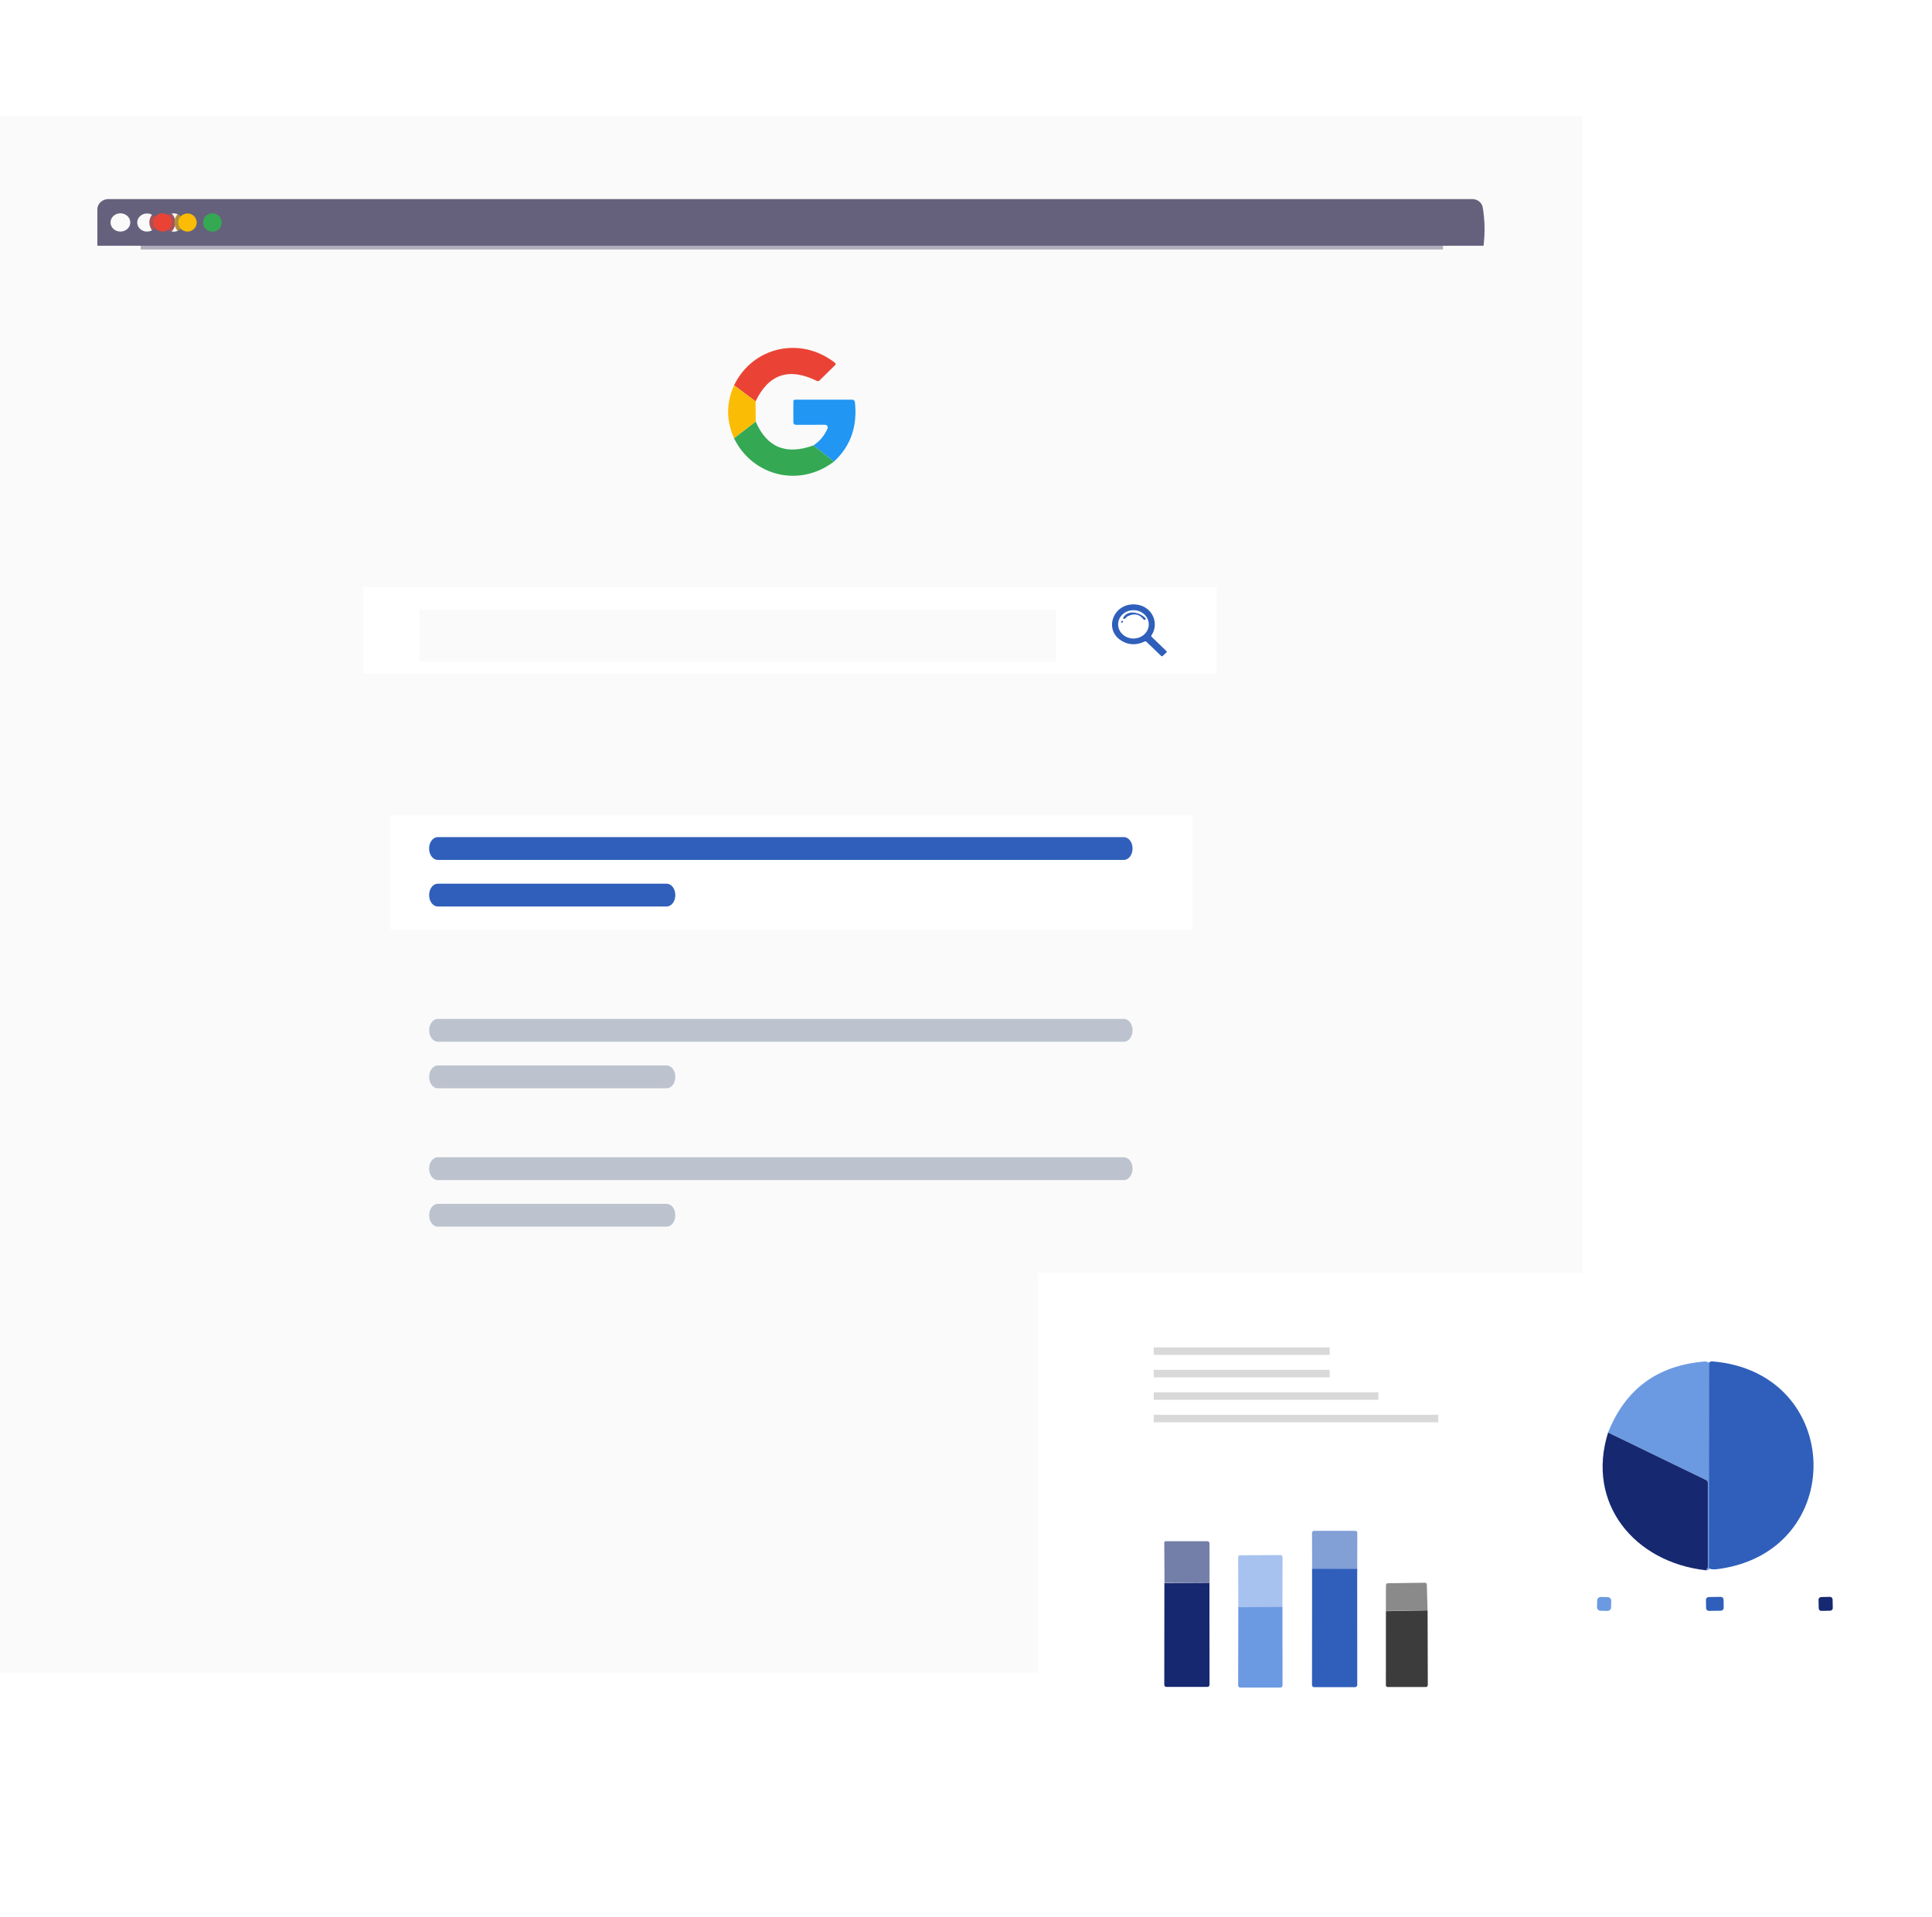 <svg width="516" height="512" viewBox="0 0 516 512" fill="none" xmlns="http://www.w3.org/2000/svg">
<rect width="422.752" height="415.811" transform="translate(0 31)" fill="#FAFAFA"/>
<path d="M385.391 65.651H37.578H385.391Z" fill="#CBD9E5"/>
<path d="M385.391 65.651H37.578" stroke="#B0AEBC" stroke-width="2"/>
<path d="M45.847 59.423C45.847 58.776 45.586 58.156 45.121 57.698C44.656 57.241 44.025 56.984 43.367 56.984C42.709 56.984 42.078 57.241 41.613 57.698C41.148 58.156 40.887 58.776 40.887 59.423C40.887 60.07 41.148 60.691 41.613 61.148C42.078 61.605 42.709 61.862 43.367 61.862C44.025 61.862 44.656 61.605 45.121 61.148C45.586 60.691 45.847 60.07 45.847 59.423Z" fill="#CBD9E5" stroke="#A85259" stroke-width="2"/>
<path d="M52.505 59.441C52.505 58.799 52.245 58.184 51.784 57.73C51.322 57.276 50.696 57.02 50.043 57.02C49.391 57.02 48.764 57.276 48.303 57.73C47.841 58.184 47.582 58.799 47.582 59.441C47.582 60.084 47.841 60.699 48.303 61.153C48.764 61.607 49.391 61.862 50.043 61.862C50.696 61.862 51.322 61.607 51.784 61.153C52.245 60.699 52.505 60.084 52.505 59.441Z" fill="#CBD9E5" stroke="#B08F41" stroke-width="2"/>
<path d="M59.194 59.442C59.194 58.792 58.932 58.169 58.465 57.71C57.998 57.251 57.365 56.993 56.704 56.993C56.044 56.993 55.411 57.251 54.944 57.71C54.477 58.169 54.215 58.792 54.215 59.442C54.215 60.091 54.477 60.714 54.944 61.173C55.411 61.632 56.044 61.89 56.704 61.89C57.365 61.89 57.998 61.632 58.465 61.173C58.932 60.714 59.194 60.091 59.194 59.442Z" fill="#CBD9E5" stroke="#4D8568" stroke-width="2"/>
<path d="M196.6 112.638L196.562 107.223L196.6 112.638Z" fill="#CBD9E5"/>
<path d="M196.6 112.638L196.562 107.223" stroke="#FBDB80" stroke-width="2"/>
<path d="M357.977 370.394C358.484 370.4 358.7 370.237 358.625 369.905L357.977 370.394Z" fill="#CBD9E5"/>
<path d="M357.977 370.394C358.484 370.4 358.7 370.237 358.625 369.905" stroke="#B2F5D4" stroke-width="2"/>
<path d="M396.23 65.651H26V55.921C26 55.193 26.313 54.495 26.87 53.98C27.427 53.466 28.182 53.176 28.97 53.176H393.21C393.88 53.177 394.529 53.398 395.04 53.798C395.551 54.2 395.891 54.755 396 55.367C396.573 58.631 396.65 62.059 396.23 65.651ZM34.8 59.423C34.8 58.776 34.522 58.156 34.027 57.698C33.532 57.24 32.86 56.983 32.16 56.983C31.46 56.983 30.788 57.24 30.293 57.698C29.798 58.156 29.52 58.776 29.52 59.423C29.52 60.07 29.798 60.69 30.293 61.148C30.788 61.605 31.46 61.862 32.16 61.862C32.86 61.862 33.532 61.605 34.027 61.148C34.522 60.69 34.8 60.07 34.8 59.423ZM41.89 59.441C41.89 58.799 41.614 58.184 41.123 57.73C40.631 57.276 39.965 57.02 39.27 57.02C38.575 57.02 37.909 57.276 37.417 57.73C36.926 58.184 36.65 58.799 36.65 59.441C36.65 60.084 36.926 60.699 37.417 61.153C37.909 61.607 38.575 61.862 39.27 61.862C39.965 61.862 40.631 61.607 41.123 61.153C41.614 60.699 41.89 60.084 41.89 59.441ZM49.01 59.441C49.01 58.792 48.731 58.169 48.234 57.71C47.737 57.251 47.063 56.993 46.36 56.993C45.657 56.993 44.983 57.251 44.486 57.71C43.989 58.169 43.71 58.792 43.71 59.441C43.71 60.091 43.989 60.714 44.486 61.173C44.983 61.632 45.657 61.89 46.36 61.89C47.063 61.89 47.737 61.632 48.234 61.173C48.731 60.714 49.01 60.091 49.01 59.441Z" fill="#65617D"/>
<path d="M43.394 61.861C44.764 61.861 45.874 60.769 45.874 59.422C45.874 58.075 44.764 56.983 43.394 56.983C42.025 56.983 40.914 58.075 40.914 59.422C40.914 60.769 42.025 61.861 43.394 61.861Z" fill="#EA4335"/>
<path d="M50.075 61.863C51.434 61.863 52.536 60.779 52.536 59.442C52.536 58.105 51.434 57.021 50.075 57.021C48.715 57.021 47.613 58.105 47.613 59.442C47.613 60.779 48.715 61.863 50.075 61.863Z" fill="#FBBC05"/>
<path d="M56.732 61.891C58.107 61.891 59.221 60.795 59.221 59.442C59.221 58.09 58.107 56.994 56.732 56.994C55.357 56.994 54.242 58.09 54.242 59.442C54.242 60.795 55.357 61.891 56.732 61.891Z" fill="#34A853"/>
<path d="M201.799 107.223L196.059 102.917C201.028 92.633 213.767 89.722 222.955 96.874C223.237 97.09 223.253 97.324 223.002 97.576L218.897 101.614C218.671 101.83 218.417 101.87 218.136 101.734C210.727 98.094 205.281 99.923 201.799 107.223Z" fill="#EA4335"/>
<path d="M196.06 102.917L201.8 107.223L201.837 112.638L196.05 117.092C193.933 112.348 193.936 107.623 196.06 102.917Z" fill="#FBBC05"/>
<path d="M222.732 123.301L217.245 118.986C218.962 117.846 220.22 116.331 221.022 114.439C221.067 114.333 221.084 114.217 221.073 114.103C221.061 113.988 221.021 113.878 220.956 113.782C220.891 113.686 220.803 113.607 220.7 113.553C220.597 113.498 220.482 113.47 220.364 113.469L212.623 113.478C212.135 113.478 211.891 113.235 211.891 112.748V107.232C211.891 106.924 212.047 106.77 212.36 106.77H227.626C227.801 106.769 227.97 106.833 228.1 106.949C228.23 107.065 228.312 107.225 228.331 107.398C229.039 113.916 227.172 119.217 222.732 123.301Z" fill="#2196F3"/>
<path d="M201.838 112.637C204.813 119.512 209.948 121.628 217.245 118.985L222.731 123.3C213.543 130.323 201.011 127.209 196.051 117.091L201.838 112.637Z" fill="#34A853"/>
<g filter="url(#filter0_d_1417_983)">
<rect width="228" height="23.101" transform="translate(97 154.819)" fill="white"/>
<path d="M305.756 169.347C303.671 170.334 301.715 170.341 299.887 169.368C294.482 166.49 297.263 158.938 303.303 159.466C307.664 159.844 309.771 164.373 307.525 167.746C307.441 167.873 307.454 167.99 307.565 168.095L311.522 171.909C311.578 171.963 311.61 172.036 311.609 172.111C311.608 172.187 311.575 172.259 311.517 172.312L310.531 173.223C310.504 173.248 310.472 173.267 310.437 173.28C310.402 173.294 310.364 173.3 310.326 173.3C310.288 173.299 310.25 173.292 310.215 173.278C310.18 173.264 310.148 173.244 310.122 173.219L306.152 169.405C306.038 169.294 305.906 169.275 305.756 169.347ZM306.818 164.781C306.818 163.777 306.387 162.814 305.619 162.105C304.851 161.395 303.809 160.996 302.723 160.996C301.636 160.996 300.595 161.395 299.827 162.105C299.059 162.814 298.627 163.777 298.627 164.781C298.627 165.784 299.059 166.747 299.827 167.457C300.595 168.166 301.636 168.565 302.723 168.565C303.809 168.565 304.851 168.166 305.619 167.457C306.387 166.747 306.818 165.784 306.818 164.781Z" fill="#2F5FBB"/>
<path d="M299.952 163.071C301.149 160.75 304.412 161.557 305.929 163.125C306.064 163.264 306.02 163.408 305.798 163.557C305.771 163.576 305.741 163.588 305.708 163.595C305.676 163.602 305.642 163.603 305.609 163.597C305.577 163.592 305.545 163.58 305.518 163.564C305.49 163.547 305.466 163.525 305.447 163.499C304.349 162.016 302.906 161.732 301.118 162.647C300.956 162.73 300.83 162.845 300.74 162.992C300.62 163.194 300.417 163.302 300.132 163.316C300.099 163.318 300.067 163.311 300.038 163.298C300.008 163.284 299.983 163.264 299.965 163.239C299.947 163.214 299.936 163.186 299.934 163.156C299.932 163.127 299.938 163.097 299.952 163.071Z" fill="#2F5FBB"/>
<path d="M299.445 164.224C299.445 163.908 299.546 163.772 299.747 163.816C299.796 163.826 299.841 163.85 299.876 163.884C299.91 163.918 299.933 163.961 299.941 164.008C299.949 164.054 299.941 164.101 299.919 164.143C299.898 164.186 299.863 164.221 299.819 164.244L299.652 164.336C299.631 164.347 299.607 164.352 299.583 164.352C299.559 164.352 299.535 164.346 299.514 164.334C299.493 164.323 299.476 164.307 299.464 164.287C299.452 164.268 299.445 164.246 299.445 164.224Z" fill="#2F5FBB"/>
<rect x="112" y="160.819" width="170" height="14" fill="#FAFAFA"/>
</g>
<g filter="url(#filter1_d_1417_983)">
<rect width="214.194" height="30.493" transform="translate(104.277 215.805)" fill="white"/>
<path d="M300.151 221.608H116.939C115.652 221.608 114.609 222.962 114.609 224.633V224.682C114.609 226.352 115.652 227.706 116.939 227.706H300.151C301.437 227.706 302.48 226.352 302.48 224.682V224.633C302.48 222.962 301.437 221.608 300.151 221.608Z" fill="#2F5FBB"/>
<path d="M178.039 234.052H116.938C115.656 234.052 114.617 235.4 114.617 237.064V237.137C114.617 238.801 115.656 240.15 116.938 240.15H178.039C179.321 240.15 180.36 238.801 180.36 237.137V237.064C180.36 235.4 179.321 234.052 178.039 234.052Z" fill="#2F5FBB"/>
</g>
<path d="M300.155 272.17H116.943C115.656 272.17 114.613 273.525 114.613 275.195V275.244C114.613 276.915 115.656 278.269 116.943 278.269H300.155C301.441 278.269 302.484 276.915 302.484 275.244V275.195C302.484 273.525 301.441 272.17 300.155 272.17Z" fill="#BCC3CF"/>
<path d="M178.043 284.614H116.942C115.66 284.614 114.621 285.963 114.621 287.627V287.7C114.621 289.364 115.66 290.713 116.942 290.713H178.043C179.325 290.713 180.364 289.364 180.364 287.7V287.627C180.364 285.963 179.325 284.614 178.043 284.614Z" fill="#BCC3CF"/>
<path d="M300.155 309.131H116.943C115.656 309.131 114.613 310.486 114.613 312.156V312.205C114.613 313.876 115.656 315.23 116.943 315.23H300.155C301.441 315.23 302.484 313.876 302.484 312.205V312.156C302.484 310.486 301.441 309.131 300.155 309.131Z" fill="#BCC3CF"/>
<path d="M178.043 321.575H116.942C115.66 321.575 114.621 322.924 114.621 324.588V324.661C114.621 326.325 115.66 327.674 116.942 327.674H178.043C179.325 327.674 180.364 326.325 180.364 324.661V324.588C180.364 322.924 179.325 321.575 178.043 321.575Z" fill="#BCC3CF"/>
<g filter="url(#filter2_d_1417_983)">
<rect x="277.137" y="335.928" width="234.862" height="145.072" fill="white"/>
</g>
<path opacity="0.6" d="M362.486 419.857L350.442 419.848L350.414 409.536C350.414 409.13 350.621 408.926 351.034 408.926H361.894C362.307 408.926 362.514 409.13 362.514 409.536L362.486 419.857Z" fill="#2F5FBB"/>
<path opacity="0.6" d="M323.048 422.685L311.013 422.75L310.957 412.123C310.957 411.84 311.101 411.698 311.389 411.698H322.456C322.61 411.698 322.759 411.759 322.868 411.866C322.977 411.973 323.038 412.119 323.038 412.271L323.048 422.685Z" fill="#162870"/>
<path opacity="0.6" d="M342.521 429.421L330.731 429.505L330.684 416.032C330.684 415.644 330.881 415.45 331.275 415.45L341.929 415.395C342.336 415.389 342.539 415.586 342.539 415.986L342.521 429.421Z" fill="#6C9AE2"/>
<path d="M350.433 419.091L362.477 419.1L362.496 450.045C362.496 450.464 362.286 450.674 361.866 450.674H351.044C350.618 450.674 350.408 450.464 350.414 450.045L350.433 419.091Z" fill="#2F5FBB"/>
<path d="M323.02 422.787L323.038 449.99C323.038 450.403 322.829 450.609 322.409 450.609H311.586C311.167 450.609 310.957 450.403 310.957 449.99L310.985 422.851L323.02 422.787Z" fill="#162870"/>
<path opacity="0.6" d="M381.273 430.133L370.141 430.336L370.159 423.507C370.159 423.119 370.357 422.925 370.751 422.925L380.569 422.787C380.699 422.784 380.825 422.832 380.92 422.92C381.015 423.008 381.071 423.13 381.076 423.258L381.273 430.133Z" fill="#3C3C3C"/>
<path d="M330.731 429.338L342.521 429.255L342.539 450.166C342.539 450.578 342.33 450.785 341.91 450.785H331.313C330.893 450.785 330.684 450.578 330.684 450.166L330.731 429.338Z" fill="#6C9AE2"/>
<path d="M381.282 430.179L381.339 450.027C381.339 450.44 381.129 450.646 380.709 450.646H370.61C370.486 450.646 370.366 450.597 370.278 450.511C370.19 450.424 370.141 450.307 370.141 450.184L370.15 430.382L381.282 430.179Z" fill="#3C3C3C"/>
<path d="M456.417 364.019L456.389 418.98C456.464 419.313 456.248 419.476 455.74 419.47C455.703 419.316 455.753 419.171 455.891 419.036C456.054 418.888 456.135 418.703 456.135 418.481V396.111C456.135 395.759 455.975 395.507 455.656 395.353L429.492 382.666C434.077 371.079 442.641 364.755 455.186 363.696C455.637 363.659 456.047 363.767 456.417 364.019Z" fill="#6C9AE2"/>
<path d="M456.387 418.981L456.415 364.02L456.716 363.799C456.866 363.688 457.032 363.638 457.213 363.651C492.659 366.441 493.72 414.851 458.472 419.185C457.714 419.277 457.019 419.209 456.387 418.981Z" fill="#2F5FBB"/>
<path d="M429.49 382.667L455.654 395.354C455.974 395.508 456.133 395.761 456.133 396.112V418.482C456.133 418.704 456.052 418.889 455.889 419.037C455.751 419.172 455.701 419.317 455.739 419.471C436.499 417.392 423.525 401.536 429.49 382.667Z" fill="#162870"/>
<path d="M429.374 426.624L427.571 426.584C427.031 426.572 426.584 426.992 426.572 427.523L426.531 429.296C426.518 429.827 426.946 430.267 427.485 430.279L429.289 430.319C429.828 430.331 430.275 429.911 430.287 429.38L430.328 427.607C430.341 427.076 429.913 426.636 429.374 426.624Z" fill="#6C9AE2"/>
<path d="M459.562 426.561L456.369 426.61C455.954 426.616 455.622 426.953 455.629 427.361L455.664 429.578C455.671 429.986 456.013 430.312 456.428 430.306L459.621 430.256C460.036 430.25 460.368 429.914 460.361 429.506L460.326 427.288C460.319 426.88 459.977 426.554 459.562 426.561Z" fill="#2F5FBB"/>
<path d="M488.719 426.561L486.39 426.613C485.995 426.622 485.683 426.943 485.692 427.331L485.745 429.622C485.754 430.01 486.081 430.317 486.475 430.308L488.804 430.256C489.198 430.247 489.511 429.926 489.502 429.538L489.449 427.247C489.44 426.859 489.113 426.552 488.719 426.561Z" fill="#162870"/>
<rect x="308.137" y="359.928" width="47" height="2" fill="#D9D9D9"/>
<rect x="308.137" y="365.928" width="47" height="2" fill="#D9D9D9"/>
<rect x="308.137" y="371.928" width="60" height="2" fill="#D9D9D9"/>
<rect x="308.137" y="377.928" width="76" height="2" fill="#D9D9D9"/>
<defs>
<filter id="filter0_d_1417_983" x="95" y="154.819" width="232" height="27.101" filterUnits="userSpaceOnUse" color-interpolation-filters="sRGB">
<feFlood flood-opacity="0" result="BackgroundImageFix"/>
<feColorMatrix in="SourceAlpha" type="matrix" values="0 0 0 0 0 0 0 0 0 0 0 0 0 0 0 0 0 0 127 0" result="hardAlpha"/>
<feOffset dy="2"/>
<feGaussianBlur stdDeviation="1"/>
<feComposite in2="hardAlpha" operator="out"/>
<feColorMatrix type="matrix" values="0 0 0 0 0 0 0 0 0 0 0 0 0 0 0 0 0 0 0.25 0"/>
<feBlend mode="normal" in2="BackgroundImageFix" result="effect1_dropShadow_1417_983"/>
<feBlend mode="normal" in="SourceGraphic" in2="effect1_dropShadow_1417_983" result="shape"/>
</filter>
<filter id="filter1_d_1417_983" x="102.277" y="215.805" width="218.195" height="34.493" filterUnits="userSpaceOnUse" color-interpolation-filters="sRGB">
<feFlood flood-opacity="0" result="BackgroundImageFix"/>
<feColorMatrix in="SourceAlpha" type="matrix" values="0 0 0 0 0 0 0 0 0 0 0 0 0 0 0 0 0 0 127 0" result="hardAlpha"/>
<feOffset dy="2"/>
<feGaussianBlur stdDeviation="1"/>
<feComposite in2="hardAlpha" operator="out"/>
<feColorMatrix type="matrix" values="0 0 0 0 0 0 0 0 0 0 0 0 0 0 0 0 0 0 0.25 0"/>
<feBlend mode="normal" in2="BackgroundImageFix" result="effect1_dropShadow_1417_983"/>
<feBlend mode="normal" in="SourceGraphic" in2="effect1_dropShadow_1417_983" result="shape"/>
</filter>
<filter id="filter2_d_1417_983" x="273.137" y="335.928" width="242.863" height="153.072" filterUnits="userSpaceOnUse" color-interpolation-filters="sRGB">
<feFlood flood-opacity="0" result="BackgroundImageFix"/>
<feColorMatrix in="SourceAlpha" type="matrix" values="0 0 0 0 0 0 0 0 0 0 0 0 0 0 0 0 0 0 127 0" result="hardAlpha"/>
<feOffset dy="4"/>
<feGaussianBlur stdDeviation="2"/>
<feComposite in2="hardAlpha" operator="out"/>
<feColorMatrix type="matrix" values="0 0 0 0 0 0 0 0 0 0 0 0 0 0 0 0 0 0 0.25 0"/>
<feBlend mode="normal" in2="BackgroundImageFix" result="effect1_dropShadow_1417_983"/>
<feBlend mode="normal" in="SourceGraphic" in2="effect1_dropShadow_1417_983" result="shape"/>
</filter>
</defs>
</svg>
